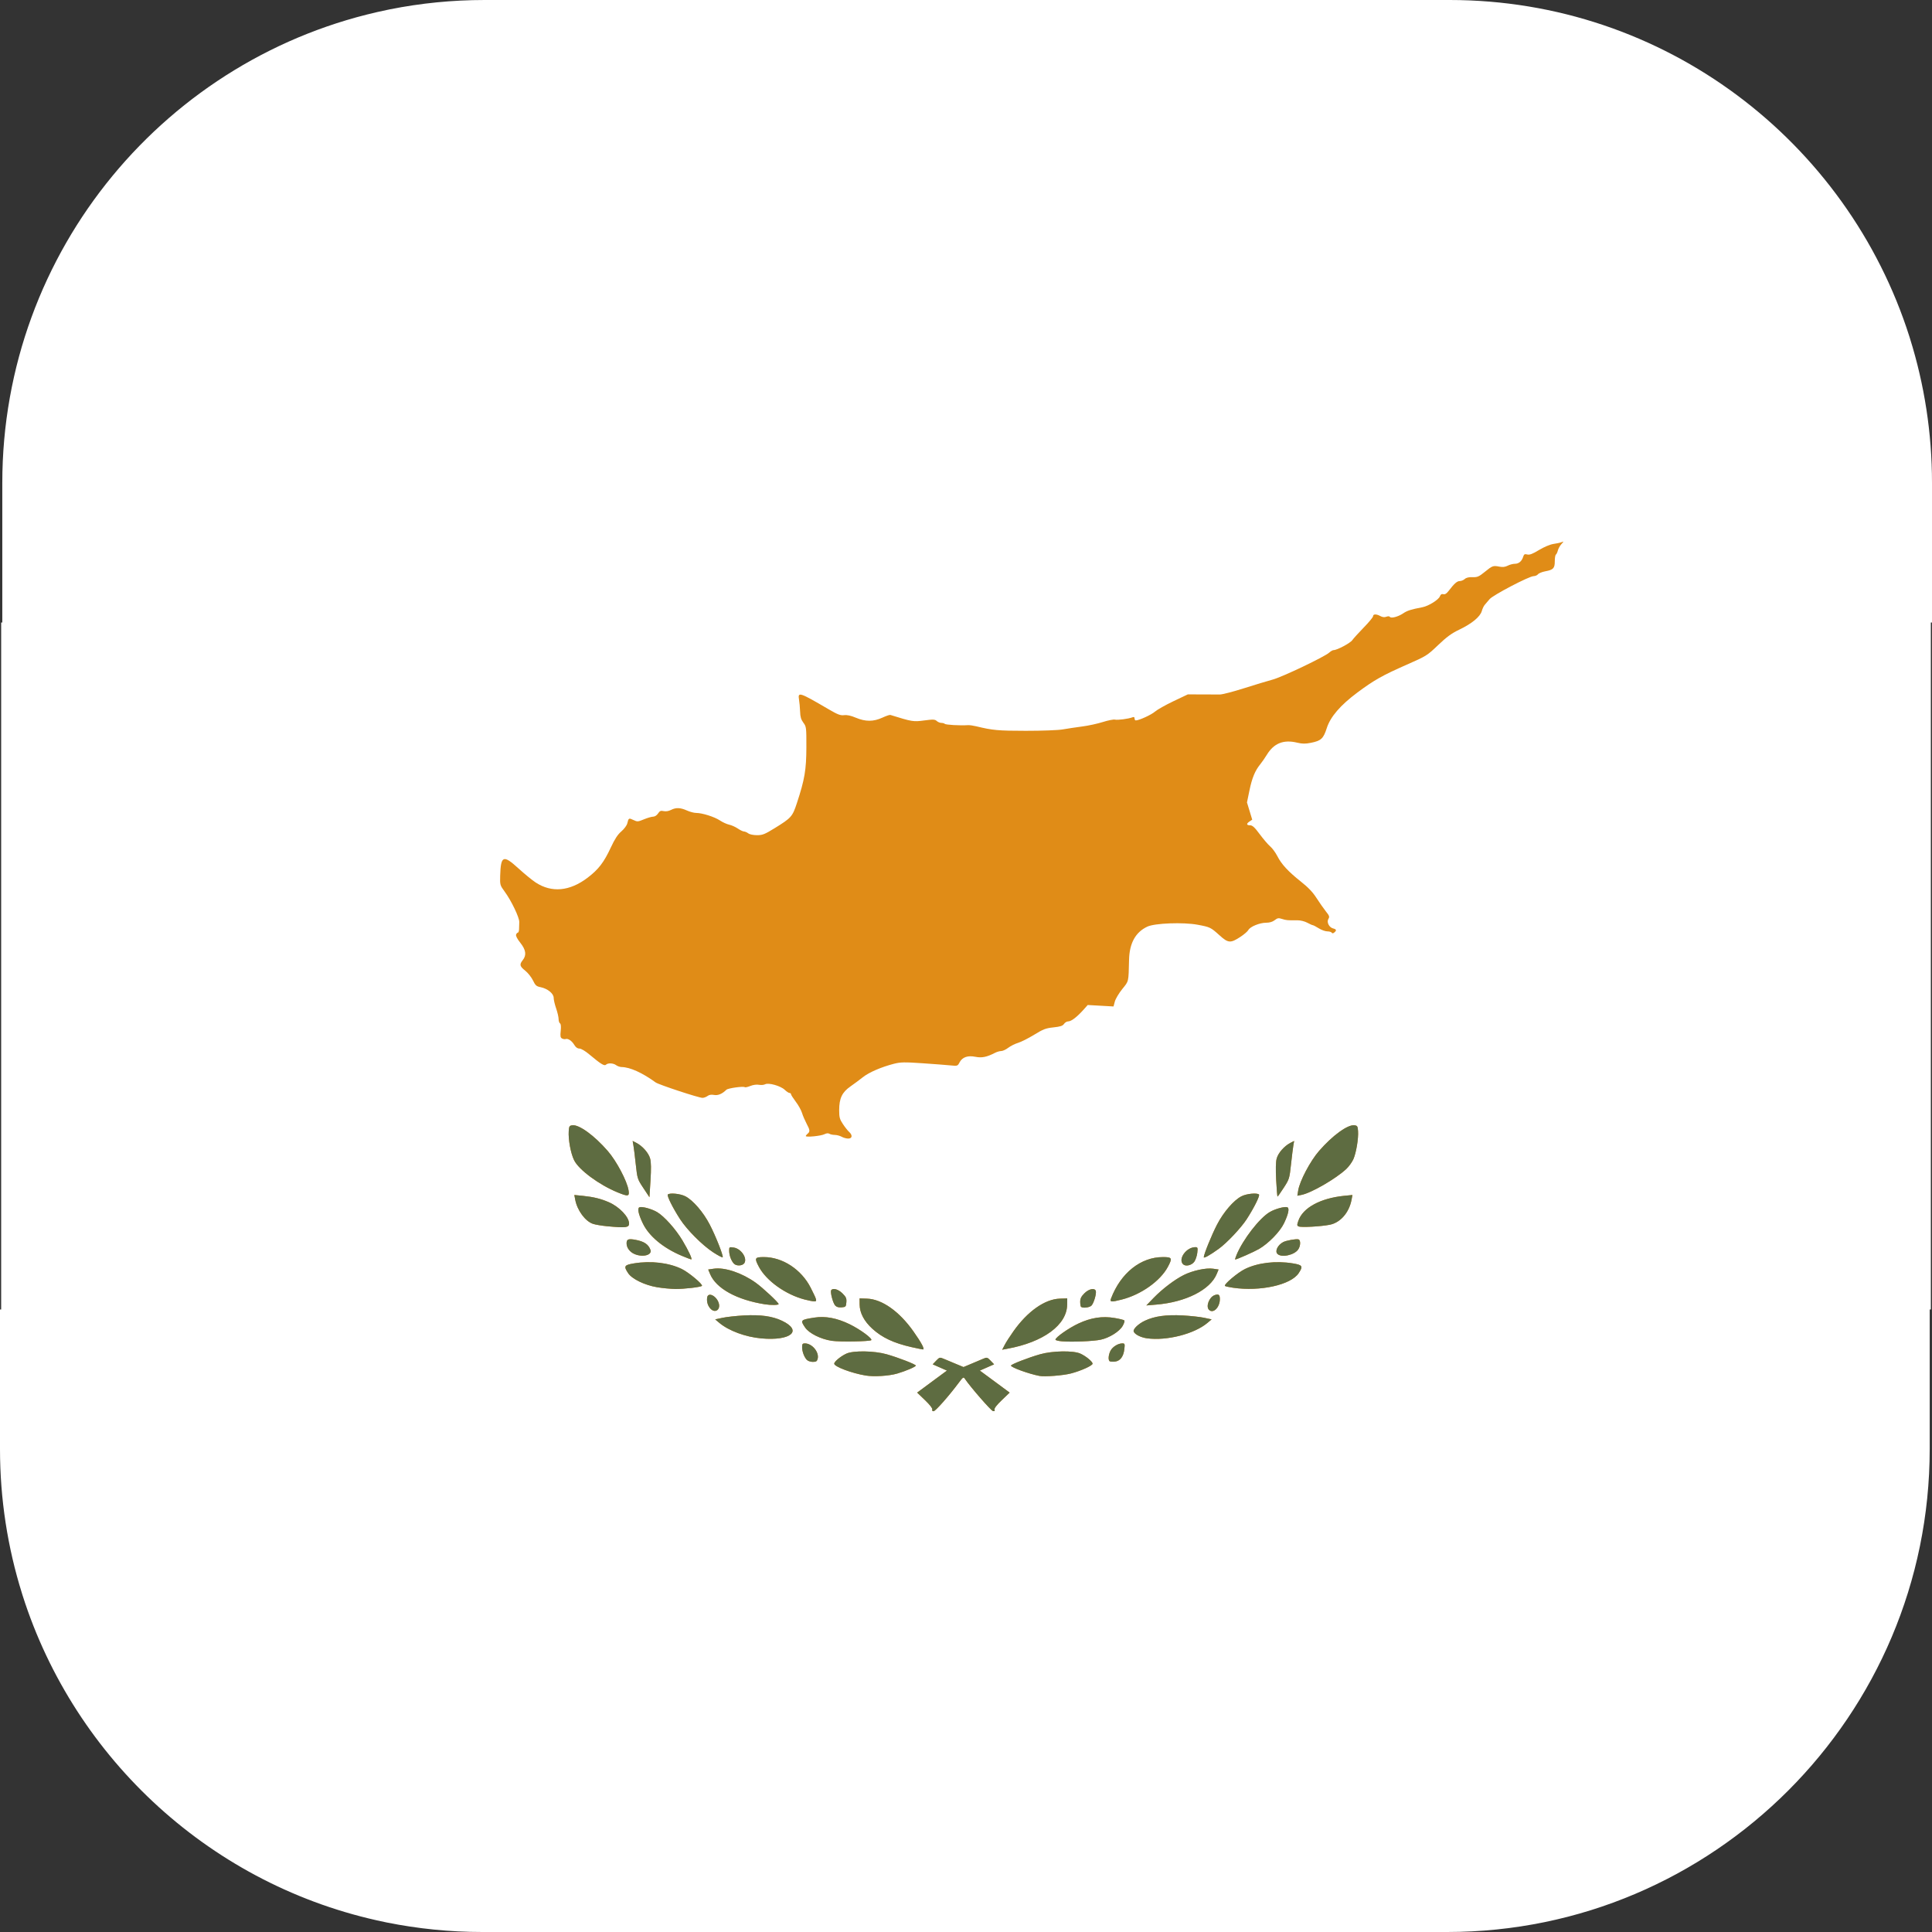 <svg width="53" height="53" viewBox="0 0 53 53" fill="none" xmlns="http://www.w3.org/2000/svg">
<rect x="0" y="0" width="53" height="53" fill="#333333" stroke="none"/>
<path fill-rule="evenodd" clip-rule="evenodd" d="M39.703 53H13.234C12.338 53 11.462 52.91 10.615 52.74L10.544 52.725C5.846 51.753 2.056 48.284 0.62 43.767L0.602 43.708C0.211 42.458 0 41.128 0 39.75V35.922H0.032V17.078H0.063V13.25C0.063 6.857 4.595 1.516 10.615 0.273L10.696 0.256C11.537 0.088 12.407 0 13.297 0H39.766C45.671 0 50.679 3.881 52.38 9.233L52.398 9.292C52.789 10.542 53 11.872 53 13.25V17.078H52.968V35.922H52.937V39.75C52.937 47.062 47.007 52.999 39.703 53Z" fill="white"/>
<path d="M25.575 38.666C25.586 38.637 25.508 38.537 25.376 38.411L25.16 38.203L25.568 37.901L25.977 37.599L25.782 37.513L25.586 37.427L25.682 37.327C25.775 37.23 25.779 37.229 25.899 37.28C25.966 37.309 26.114 37.37 26.227 37.417L26.432 37.502L26.651 37.41C26.771 37.359 26.917 37.297 26.975 37.273C27.074 37.231 27.085 37.234 27.175 37.327L27.27 37.427L27.075 37.513L26.88 37.599L27.289 37.901L27.697 38.203L27.48 38.411C27.339 38.547 27.27 38.636 27.283 38.67C27.297 38.706 27.285 38.717 27.239 38.709C27.186 38.698 26.618 38.046 26.472 37.828C26.431 37.767 26.421 37.773 26.304 37.929C26.029 38.298 25.661 38.714 25.61 38.714C25.578 38.714 25.564 38.695 25.575 38.666ZM23.75 37.735C23.368 37.672 22.885 37.491 22.885 37.409C22.885 37.352 23.067 37.202 23.22 37.133C23.413 37.045 23.984 37.055 24.323 37.151C24.649 37.244 25.123 37.428 25.123 37.462C25.123 37.494 24.857 37.608 24.614 37.68C24.389 37.746 23.982 37.772 23.75 37.735ZM28.514 37.745C28.222 37.689 27.734 37.512 27.734 37.462C27.734 37.428 28.207 37.244 28.534 37.151C28.873 37.055 29.444 37.045 29.637 37.133C29.79 37.202 29.972 37.352 29.972 37.409C29.972 37.463 29.65 37.608 29.376 37.678C29.159 37.734 28.657 37.773 28.514 37.745ZM22.13 37.301C22.057 37.221 22.004 37.073 22.004 36.952C22.004 36.871 22.018 36.853 22.08 36.853C22.278 36.853 22.477 37.093 22.431 37.275C22.413 37.345 22.389 37.36 22.297 37.36C22.232 37.36 22.161 37.335 22.13 37.301ZM30.436 37.339C30.396 37.299 30.409 37.16 30.464 37.055C30.52 36.947 30.671 36.853 30.788 36.853C30.856 36.853 30.861 36.866 30.844 37.009C30.821 37.218 30.726 37.341 30.577 37.353C30.513 37.359 30.45 37.353 30.436 37.339ZM25.004 36.955C24.516 36.844 24.198 36.694 23.932 36.452C23.704 36.244 23.584 36.016 23.582 35.787L23.58 35.618L23.783 35.625C24.195 35.639 24.67 35.974 25.058 36.524C25.279 36.836 25.377 37.023 25.319 37.019C25.295 37.017 25.154 36.989 25.004 36.955ZM27.56 36.897C27.596 36.826 27.704 36.658 27.799 36.524C28.187 35.974 28.662 35.639 29.074 35.625L29.276 35.618L29.275 35.787C29.271 36.346 28.623 36.822 27.622 37.002L27.493 37.026L27.56 36.897ZM22.817 36.782C22.518 36.738 22.196 36.577 22.088 36.419C21.949 36.215 21.958 36.205 22.342 36.145C22.642 36.098 22.96 36.158 23.309 36.328C23.598 36.469 23.941 36.722 23.901 36.764C23.865 36.801 23.037 36.815 22.817 36.782ZM29.132 36.796C29.035 36.788 28.954 36.767 28.954 36.75C28.954 36.688 29.316 36.433 29.582 36.309C29.927 36.147 30.239 36.099 30.576 36.156C30.709 36.178 30.829 36.208 30.843 36.222C30.858 36.237 30.837 36.304 30.798 36.373C30.711 36.526 30.434 36.7 30.197 36.751C30.002 36.794 29.406 36.819 29.132 36.796ZM20.884 36.716C20.448 36.676 19.992 36.507 19.732 36.289L19.619 36.194L19.82 36.151C19.93 36.127 20.197 36.098 20.412 36.086C20.867 36.062 21.185 36.106 21.45 36.231C22.031 36.505 21.699 36.79 20.884 36.716ZM31.467 36.714C31.296 36.691 31.126 36.604 31.1 36.526C31.078 36.46 31.229 36.315 31.407 36.231C31.672 36.106 31.989 36.062 32.445 36.086C32.66 36.098 32.927 36.127 33.037 36.151L33.238 36.194L33.122 36.292C32.763 36.594 32.008 36.787 31.467 36.714ZM19.498 35.908C19.419 35.83 19.382 35.712 19.399 35.596C19.423 35.428 19.669 35.556 19.721 35.762C19.764 35.933 19.618 36.028 19.498 35.908ZM33.166 35.932C33.074 35.841 33.17 35.587 33.316 35.531C33.428 35.489 33.464 35.514 33.464 35.638C33.464 35.866 33.28 36.047 33.166 35.932ZM22.911 35.813C22.849 35.745 22.771 35.445 22.802 35.395C22.845 35.325 22.997 35.367 23.111 35.481C23.21 35.58 23.227 35.618 23.218 35.726C23.208 35.846 23.2 35.855 23.087 35.864C23.004 35.871 22.949 35.855 22.911 35.813ZM29.655 35.849C29.643 35.836 29.633 35.774 29.633 35.71C29.633 35.623 29.662 35.565 29.748 35.479C29.869 35.358 30.026 35.324 30.06 35.411C30.085 35.477 30.01 35.74 29.946 35.812C29.895 35.87 29.701 35.894 29.655 35.849ZM20.986 35.781C20.212 35.659 19.645 35.347 19.48 34.951L19.428 34.826L19.579 34.804C19.879 34.759 20.353 34.917 20.732 35.189C20.926 35.328 21.36 35.733 21.36 35.775C21.36 35.803 21.149 35.807 20.986 35.781ZM31.65 35.602C31.89 35.356 32.223 35.103 32.474 34.977C32.718 34.855 33.087 34.775 33.278 34.804L33.429 34.826L33.377 34.951C33.197 35.385 32.528 35.722 31.718 35.789L31.447 35.812L31.65 35.602ZM22.072 35.649C21.55 35.513 21.023 35.136 20.819 34.753C20.69 34.512 20.704 34.485 20.953 34.485C21.466 34.484 21.985 34.824 22.24 35.327C22.414 35.672 22.422 35.703 22.334 35.7C22.292 35.699 22.174 35.676 22.072 35.649ZM30.479 35.62C30.745 34.921 31.294 34.484 31.904 34.485C32.153 34.485 32.166 34.512 32.038 34.753C31.83 35.142 31.301 35.517 30.77 35.651C30.479 35.725 30.441 35.721 30.479 35.62ZM18.024 35.312C17.686 35.255 17.337 35.086 17.232 34.927C17.104 34.735 17.124 34.702 17.39 34.658C17.857 34.581 18.346 34.639 18.703 34.812C18.896 34.906 19.292 35.238 19.255 35.275C19.221 35.31 18.77 35.362 18.528 35.36C18.398 35.358 18.171 35.337 18.024 35.312ZM33.823 35.326C33.713 35.31 33.614 35.288 33.603 35.276C33.565 35.238 33.957 34.908 34.154 34.812C34.51 34.639 35 34.581 35.466 34.658C35.733 34.702 35.753 34.735 35.625 34.927C35.412 35.249 34.571 35.435 33.823 35.326ZM20.131 34.663C20.056 34.581 20.003 34.434 20.003 34.308C20.003 34.207 20.007 34.205 20.131 34.224C20.331 34.256 20.506 34.513 20.42 34.65C20.371 34.729 20.198 34.737 20.131 34.663ZM32.455 34.682C32.311 34.538 32.544 34.213 32.792 34.213C32.856 34.213 32.861 34.228 32.845 34.369C32.835 34.455 32.797 34.566 32.761 34.615C32.687 34.714 32.523 34.749 32.455 34.682ZM18.71 34.453C18.195 34.238 17.801 33.911 17.632 33.555C17.512 33.304 17.479 33.143 17.542 33.119C17.615 33.091 17.872 33.161 18.023 33.249C18.22 33.364 18.535 33.716 18.722 34.029C18.895 34.32 19.002 34.553 18.961 34.549C18.947 34.548 18.834 34.505 18.71 34.453ZM33.922 34.425C34.099 33.999 34.553 33.413 34.834 33.249C34.985 33.161 35.242 33.091 35.315 33.119C35.378 33.143 35.345 33.304 35.225 33.555C35.115 33.787 34.802 34.109 34.538 34.263C34.399 34.343 33.928 34.551 33.884 34.551C33.876 34.551 33.894 34.495 33.922 34.425ZM19.562 34.353C19.262 34.156 18.847 33.739 18.657 33.446C18.455 33.134 18.289 32.8 18.32 32.769C18.372 32.717 18.663 32.746 18.802 32.818C19.012 32.926 19.295 33.254 19.471 33.595C19.633 33.908 19.843 34.438 19.826 34.49C19.821 34.506 19.702 34.444 19.562 34.353ZM33.023 34.489C33.023 34.411 33.239 33.878 33.386 33.595C33.562 33.254 33.844 32.926 34.055 32.818C34.194 32.746 34.485 32.717 34.537 32.769C34.568 32.8 34.402 33.134 34.2 33.446C34.044 33.687 33.652 34.102 33.43 34.261C33.193 34.432 33.023 34.527 33.023 34.489ZM17.405 34.401C17.275 34.345 17.189 34.228 17.189 34.108C17.189 33.994 17.238 33.975 17.438 34.012C17.67 34.056 17.79 34.137 17.844 34.288C17.894 34.431 17.631 34.499 17.405 34.401ZM35.044 34.398C34.968 34.323 35.05 34.154 35.201 34.074C35.284 34.029 35.569 33.979 35.623 34C35.685 34.024 35.679 34.182 35.612 34.277C35.504 34.432 35.153 34.507 35.044 34.398ZM16.644 33.638C16.503 33.624 16.334 33.596 16.268 33.574C16.056 33.504 15.835 33.204 15.78 32.912L15.755 32.782L15.989 32.805C16.284 32.836 16.482 32.884 16.702 32.98C16.991 33.105 17.257 33.386 17.257 33.565C17.257 33.677 17.167 33.688 16.644 33.638ZM35.628 33.645C35.578 33.624 35.577 33.607 35.617 33.489C35.741 33.133 36.218 32.872 36.868 32.805L37.101 32.782L37.077 32.912C37.01 33.266 36.768 33.543 36.475 33.599C36.23 33.647 35.698 33.676 35.628 33.645ZM17.65 32.592C17.486 32.345 17.484 32.336 17.44 31.932C17.416 31.707 17.386 31.473 17.375 31.411L17.355 31.299L17.458 31.352C17.627 31.44 17.794 31.63 17.835 31.783C17.862 31.882 17.865 32.064 17.844 32.384L17.816 32.843L17.65 32.592ZM35.009 32.373C34.993 32.073 34.997 31.874 35.023 31.781C35.063 31.63 35.231 31.439 35.399 31.352L35.502 31.299L35.482 31.411C35.471 31.473 35.441 31.707 35.417 31.932C35.374 32.331 35.369 32.348 35.216 32.584C35.13 32.717 35.053 32.826 35.046 32.826C35.039 32.826 35.022 32.622 35.009 32.373ZM16.939 32.709C16.431 32.5 15.878 32.091 15.749 31.827C15.656 31.64 15.586 31.254 15.602 31.027C15.611 30.896 15.622 30.879 15.704 30.869C15.887 30.848 16.305 31.151 16.672 31.574C16.911 31.848 17.203 32.399 17.243 32.653C17.271 32.823 17.234 32.83 16.939 32.709ZM35.613 32.658C35.654 32.4 35.944 31.85 36.185 31.574C36.552 31.151 36.969 30.848 37.153 30.869C37.235 30.879 37.246 30.896 37.255 31.027C37.27 31.23 37.204 31.625 37.126 31.8C37.091 31.88 37.004 32.001 36.933 32.068C36.65 32.334 35.975 32.725 35.705 32.779L35.59 32.802L35.613 32.658ZM23.089 31.184C23.042 31.158 22.958 31.135 22.902 31.134C22.846 31.134 22.779 31.119 22.752 31.102C22.721 31.082 22.671 31.087 22.616 31.115C22.522 31.163 22.105 31.204 22.105 31.165C22.105 31.152 22.128 31.123 22.156 31.1C22.226 31.043 22.221 31 22.124 30.819C22.079 30.733 22.023 30.603 22.001 30.529C21.979 30.456 21.902 30.317 21.83 30.223C21.758 30.127 21.699 30.035 21.699 30.016C21.699 29.998 21.68 29.983 21.658 29.983C21.636 29.983 21.577 29.944 21.527 29.896C21.414 29.788 21.082 29.695 20.989 29.745C20.953 29.764 20.878 29.77 20.821 29.759C20.759 29.747 20.664 29.759 20.584 29.791C20.512 29.82 20.443 29.835 20.433 29.825C20.399 29.792 19.971 29.851 19.927 29.895C19.812 30.009 19.695 30.058 19.587 30.037C19.512 30.023 19.452 30.033 19.408 30.067C19.372 30.094 19.31 30.117 19.271 30.117C19.174 30.119 18.07 29.755 17.986 29.694C17.622 29.429 17.282 29.275 17.053 29.272C17.007 29.271 16.939 29.248 16.903 29.221C16.825 29.162 16.676 29.155 16.623 29.208C16.58 29.251 16.479 29.188 16.167 28.926C16.055 28.832 15.943 28.765 15.895 28.765C15.841 28.765 15.794 28.731 15.754 28.664C15.688 28.553 15.582 28.481 15.517 28.504C15.495 28.512 15.451 28.506 15.42 28.49C15.373 28.466 15.366 28.427 15.382 28.279C15.394 28.162 15.387 28.089 15.363 28.074C15.341 28.061 15.324 28.008 15.324 27.956C15.324 27.904 15.294 27.773 15.257 27.665C15.219 27.557 15.189 27.426 15.189 27.374C15.189 27.256 15.022 27.12 14.83 27.081C14.715 27.058 14.687 27.034 14.621 26.896C14.579 26.809 14.484 26.689 14.409 26.629C14.255 26.506 14.245 26.46 14.341 26.338C14.449 26.201 14.428 26.058 14.273 25.862C14.188 25.755 14.145 25.672 14.158 25.638C14.169 25.608 14.192 25.584 14.208 25.584C14.223 25.584 14.238 25.542 14.239 25.491C14.24 25.44 14.243 25.352 14.245 25.296C14.251 25.174 14.027 24.707 13.842 24.456C13.718 24.287 13.714 24.273 13.721 24.027C13.738 23.468 13.804 23.441 14.224 23.824C14.389 23.974 14.601 24.148 14.695 24.209C15.135 24.497 15.63 24.451 16.121 24.077C16.42 23.849 16.567 23.657 16.757 23.248C16.865 23.015 16.946 22.892 17.046 22.807C17.122 22.741 17.195 22.644 17.208 22.588C17.244 22.438 17.25 22.435 17.375 22.494C17.484 22.546 17.5 22.545 17.666 22.476C17.763 22.436 17.877 22.403 17.919 22.403C17.963 22.403 18.019 22.367 18.052 22.316C18.099 22.245 18.127 22.233 18.206 22.251C18.266 22.264 18.342 22.252 18.406 22.219C18.541 22.149 18.666 22.153 18.846 22.235C18.927 22.271 19.04 22.301 19.098 22.301C19.263 22.301 19.601 22.408 19.749 22.507C19.824 22.557 19.938 22.609 20.003 22.623C20.069 22.637 20.175 22.685 20.24 22.729C20.305 22.773 20.381 22.81 20.41 22.81C20.438 22.811 20.491 22.834 20.527 22.861C20.565 22.89 20.666 22.911 20.767 22.911C20.919 22.911 20.979 22.887 21.256 22.716C21.708 22.437 21.739 22.402 21.861 22.031C22.075 21.381 22.119 21.118 22.121 20.502C22.122 19.955 22.12 19.935 22.039 19.826C21.975 19.74 21.953 19.665 21.949 19.52C21.945 19.414 21.932 19.265 21.919 19.19C21.883 18.973 21.93 18.988 22.731 19.457C22.981 19.603 23.055 19.631 23.155 19.619C23.236 19.608 23.342 19.631 23.479 19.689C23.743 19.8 23.961 19.8 24.206 19.687C24.307 19.64 24.406 19.606 24.426 19.613C25.02 19.798 25.056 19.804 25.352 19.764C25.6 19.731 25.647 19.733 25.698 19.779C25.73 19.808 25.786 19.831 25.824 19.831C25.861 19.831 25.903 19.843 25.917 19.857C25.946 19.885 26.33 19.907 26.556 19.893C26.598 19.89 26.701 19.905 26.784 19.925C27.232 20.034 27.378 20.047 28.141 20.048C28.598 20.048 29.031 20.032 29.158 20.009C29.279 19.988 29.515 19.952 29.683 19.93C29.851 19.909 30.108 19.853 30.253 19.807C30.399 19.761 30.549 19.731 30.587 19.741C30.658 19.759 30.958 19.72 31.065 19.678C31.107 19.662 31.124 19.671 31.124 19.709C31.124 19.739 31.139 19.763 31.157 19.763C31.248 19.763 31.584 19.609 31.684 19.522C31.746 19.468 31.974 19.339 32.191 19.236L32.585 19.049L32.965 19.05C33.174 19.05 33.399 19.051 33.464 19.052C33.53 19.052 33.827 18.976 34.125 18.881C34.424 18.786 34.778 18.679 34.912 18.643C35.173 18.574 36.345 18.014 36.465 17.902C36.505 17.865 36.559 17.834 36.586 17.834C36.681 17.834 37.045 17.64 37.098 17.56C37.128 17.516 37.269 17.361 37.41 17.216C37.552 17.071 37.668 16.93 37.668 16.903C37.668 16.841 37.76 16.841 37.87 16.902C37.925 16.932 37.98 16.938 38.03 16.919C38.075 16.902 38.115 16.903 38.126 16.921C38.157 16.971 38.351 16.921 38.49 16.828C38.607 16.749 38.699 16.72 39.025 16.657C39.19 16.624 39.465 16.453 39.5 16.36C39.52 16.306 39.549 16.288 39.594 16.3C39.639 16.312 39.684 16.284 39.74 16.21C39.894 16.008 39.971 15.94 40.046 15.94C40.087 15.94 40.149 15.914 40.183 15.883C40.224 15.846 40.297 15.829 40.396 15.833C40.528 15.838 40.57 15.82 40.732 15.688C40.942 15.517 40.961 15.511 41.134 15.545C41.223 15.562 41.29 15.555 41.361 15.518C41.417 15.489 41.507 15.466 41.56 15.466C41.666 15.466 41.749 15.394 41.787 15.268C41.807 15.204 41.827 15.193 41.897 15.211C41.961 15.227 42.041 15.197 42.22 15.088C42.362 15.003 42.522 14.936 42.615 14.922C42.701 14.91 42.802 14.888 42.839 14.873C42.903 14.847 42.903 14.85 42.833 14.927C42.792 14.972 42.749 15.051 42.736 15.102C42.723 15.154 42.699 15.204 42.682 15.214C42.666 15.225 42.652 15.306 42.652 15.396C42.652 15.59 42.612 15.632 42.389 15.673C42.301 15.69 42.212 15.726 42.191 15.754C42.17 15.781 42.117 15.804 42.072 15.805C41.95 15.805 40.953 16.327 40.863 16.437C40.821 16.489 40.763 16.557 40.735 16.587C40.706 16.617 40.668 16.696 40.65 16.762C40.606 16.919 40.376 17.109 40.028 17.275C39.822 17.373 39.687 17.472 39.451 17.697C39.15 17.985 39.13 17.997 38.584 18.237C37.931 18.524 37.691 18.659 37.238 18.997C36.767 19.348 36.495 19.665 36.396 19.977C36.305 20.262 36.24 20.322 35.963 20.377C35.809 20.408 35.727 20.407 35.584 20.373C35.21 20.283 34.945 20.389 34.752 20.707C34.699 20.793 34.619 20.909 34.573 20.965C34.43 21.14 34.346 21.343 34.276 21.684L34.208 22.013L34.352 22.486L34.281 22.533C34.186 22.596 34.191 22.64 34.293 22.64C34.358 22.64 34.419 22.696 34.559 22.886C34.66 23.022 34.789 23.172 34.846 23.22C34.903 23.268 34.99 23.387 35.04 23.484C35.154 23.709 35.339 23.909 35.691 24.188C35.887 24.343 36.014 24.476 36.114 24.633C36.193 24.756 36.308 24.92 36.37 24.999C36.469 25.122 36.478 25.15 36.442 25.208C36.387 25.296 36.46 25.442 36.572 25.47C36.663 25.493 36.672 25.525 36.603 25.581C36.571 25.608 36.548 25.61 36.533 25.586C36.521 25.566 36.466 25.55 36.411 25.55C36.356 25.55 36.25 25.512 36.176 25.465C36.102 25.419 36.03 25.381 36.016 25.381C36.001 25.381 35.931 25.35 35.861 25.312C35.787 25.273 35.673 25.245 35.59 25.246C35.329 25.25 35.281 25.246 35.169 25.209C35.074 25.178 35.045 25.183 34.968 25.243C34.909 25.289 34.829 25.313 34.734 25.313C34.556 25.313 34.296 25.42 34.246 25.512C34.226 25.55 34.129 25.634 34.032 25.698C33.755 25.88 33.694 25.875 33.45 25.654C33.212 25.44 33.196 25.432 32.854 25.368C32.458 25.295 31.681 25.324 31.475 25.42C31.151 25.571 30.984 25.873 30.973 26.328C30.958 26.954 30.969 26.906 30.787 27.132C30.695 27.246 30.603 27.4 30.583 27.475L30.547 27.61L30.193 27.59L29.839 27.57L29.736 27.686C29.541 27.903 29.389 28.02 29.301 28.02C29.264 28.02 29.213 28.052 29.188 28.09C29.151 28.143 29.087 28.164 28.899 28.184C28.689 28.206 28.618 28.233 28.368 28.387C28.209 28.484 28.011 28.584 27.927 28.609C27.843 28.634 27.722 28.695 27.658 28.744C27.594 28.793 27.507 28.833 27.466 28.833C27.425 28.833 27.348 28.855 27.296 28.882C27.07 28.999 26.933 29.026 26.758 28.991C26.547 28.948 26.397 29.001 26.322 29.146C26.271 29.244 26.265 29.246 26.078 29.227C25.972 29.216 25.627 29.19 25.309 29.168C24.808 29.134 24.706 29.136 24.524 29.182C24.178 29.271 23.841 29.416 23.672 29.55C23.584 29.62 23.43 29.734 23.33 29.804C23.1 29.964 23.021 30.131 23.021 30.454C23.021 30.651 23.035 30.703 23.122 30.834C23.177 30.918 23.254 31.015 23.291 31.049C23.394 31.141 23.381 31.235 23.267 31.234C23.215 31.233 23.135 31.211 23.089 31.184Z" fill="#E08C17"/>
<path d="M25.575 38.666C25.586 38.637 25.508 38.537 25.377 38.411L25.16 38.203L25.568 37.901L25.977 37.599L25.782 37.513L25.587 37.427L25.682 37.327C25.776 37.23 25.779 37.229 25.899 37.28C25.967 37.309 26.114 37.37 26.227 37.417L26.432 37.502L26.651 37.41C26.771 37.359 26.917 37.297 26.975 37.273C27.074 37.231 27.086 37.234 27.175 37.327L27.271 37.427L27.075 37.513L26.88 37.599L27.289 37.901L27.698 38.203L27.481 38.411C27.339 38.547 27.271 38.636 27.283 38.67C27.297 38.706 27.285 38.717 27.239 38.709C27.186 38.698 26.618 38.046 26.472 37.828C26.431 37.767 26.421 37.773 26.304 37.929C26.029 38.298 25.661 38.714 25.61 38.714C25.578 38.714 25.564 38.695 25.575 38.666ZM23.75 37.735C23.368 37.672 22.885 37.491 22.885 37.41C22.885 37.352 23.067 37.202 23.22 37.133C23.413 37.045 23.984 37.055 24.323 37.151C24.65 37.244 25.123 37.428 25.123 37.462C25.123 37.494 24.857 37.608 24.615 37.68C24.389 37.746 23.982 37.772 23.75 37.735ZM28.514 37.745C28.222 37.689 27.734 37.512 27.734 37.462C27.734 37.428 28.207 37.244 28.534 37.151C28.873 37.055 29.444 37.045 29.637 37.133C29.791 37.202 29.972 37.352 29.972 37.41C29.972 37.463 29.65 37.608 29.376 37.679C29.159 37.734 28.657 37.773 28.514 37.745ZM22.13 37.301C22.058 37.221 22.004 37.073 22.004 36.952C22.004 36.871 22.018 36.853 22.08 36.853C22.278 36.853 22.477 37.093 22.431 37.275C22.413 37.345 22.389 37.36 22.297 37.36C22.232 37.36 22.161 37.335 22.13 37.301ZM30.437 37.339C30.396 37.299 30.41 37.16 30.464 37.055C30.52 36.947 30.671 36.853 30.788 36.853C30.856 36.853 30.861 36.866 30.844 37.009C30.821 37.218 30.726 37.341 30.578 37.353C30.513 37.359 30.45 37.353 30.437 37.339ZM25.004 36.955C24.516 36.844 24.198 36.694 23.932 36.452C23.704 36.244 23.584 36.016 23.582 35.787L23.581 35.618L23.783 35.625C24.195 35.639 24.67 35.974 25.058 36.524C25.279 36.836 25.377 37.023 25.319 37.019C25.295 37.017 25.154 36.989 25.004 36.955ZM27.56 36.897C27.596 36.826 27.704 36.658 27.799 36.524C28.187 35.974 28.662 35.639 29.074 35.625L29.277 35.618L29.275 35.787C29.271 36.346 28.624 36.822 27.622 37.002L27.493 37.026L27.56 36.897ZM22.818 36.782C22.518 36.738 22.196 36.577 22.088 36.419C21.949 36.215 21.958 36.205 22.342 36.145C22.642 36.098 22.96 36.158 23.309 36.328C23.598 36.469 23.942 36.722 23.901 36.764C23.865 36.801 23.037 36.815 22.818 36.782ZM29.133 36.796C29.035 36.788 28.954 36.767 28.954 36.75C28.954 36.688 29.317 36.433 29.582 36.309C29.927 36.147 30.239 36.099 30.577 36.156C30.709 36.178 30.829 36.208 30.843 36.223C30.858 36.237 30.837 36.304 30.798 36.373C30.711 36.526 30.435 36.7 30.197 36.751C30.003 36.794 29.406 36.819 29.133 36.796ZM20.884 36.716C20.448 36.676 19.992 36.507 19.732 36.289L19.619 36.194L19.82 36.151C19.93 36.127 20.197 36.098 20.412 36.086C20.868 36.062 21.185 36.106 21.45 36.231C22.031 36.505 21.699 36.79 20.884 36.716ZM31.467 36.714C31.296 36.691 31.126 36.605 31.1 36.526C31.078 36.46 31.229 36.315 31.407 36.231C31.672 36.106 31.99 36.062 32.445 36.086C32.66 36.098 32.927 36.127 33.037 36.151L33.238 36.194L33.122 36.292C32.763 36.594 32.008 36.787 31.467 36.714ZM19.498 35.908C19.419 35.83 19.382 35.712 19.399 35.596C19.423 35.428 19.669 35.556 19.721 35.762C19.764 35.933 19.618 36.028 19.498 35.908ZM33.166 35.932C33.075 35.841 33.17 35.587 33.316 35.531C33.428 35.489 33.464 35.514 33.464 35.638C33.464 35.866 33.281 36.047 33.166 35.932ZM22.911 35.813C22.849 35.745 22.771 35.445 22.802 35.395C22.846 35.325 22.997 35.367 23.111 35.481C23.21 35.58 23.227 35.618 23.218 35.726C23.208 35.846 23.2 35.855 23.087 35.865C23.004 35.871 22.949 35.855 22.911 35.813ZM29.655 35.849C29.643 35.836 29.633 35.774 29.633 35.71C29.633 35.623 29.662 35.565 29.748 35.479C29.869 35.358 30.026 35.324 30.06 35.411C30.085 35.477 30.01 35.74 29.946 35.812C29.895 35.87 29.701 35.894 29.655 35.849ZM20.987 35.781C20.212 35.659 19.645 35.347 19.48 34.951L19.428 34.826L19.579 34.804C19.88 34.759 20.353 34.917 20.732 35.189C20.927 35.328 21.36 35.733 21.36 35.775C21.36 35.803 21.149 35.807 20.987 35.781ZM31.65 35.602C31.89 35.356 32.223 35.103 32.474 34.977C32.718 34.855 33.087 34.775 33.278 34.804L33.429 34.826L33.377 34.951C33.197 35.385 32.528 35.722 31.718 35.789L31.447 35.812L31.65 35.602ZM22.072 35.649C21.551 35.513 21.023 35.136 20.819 34.753C20.691 34.512 20.704 34.485 20.953 34.485C21.466 34.484 21.985 34.824 22.24 35.327C22.414 35.672 22.422 35.703 22.334 35.7C22.292 35.699 22.174 35.676 22.072 35.649ZM30.479 35.62C30.745 34.921 31.294 34.484 31.904 34.485C32.153 34.485 32.167 34.512 32.038 34.753C31.83 35.142 31.301 35.517 30.77 35.651C30.479 35.725 30.441 35.721 30.479 35.62ZM18.024 35.312C17.686 35.255 17.337 35.086 17.232 34.927C17.104 34.735 17.124 34.702 17.391 34.658C17.857 34.581 18.347 34.639 18.703 34.812C18.896 34.906 19.292 35.238 19.256 35.275C19.221 35.31 18.77 35.362 18.529 35.36C18.398 35.358 18.171 35.337 18.024 35.312ZM33.824 35.326C33.713 35.31 33.614 35.288 33.603 35.276C33.565 35.238 33.957 34.908 34.154 34.812C34.511 34.639 35 34.581 35.467 34.658C35.733 34.702 35.753 34.735 35.626 34.927C35.412 35.249 34.571 35.435 33.824 35.326ZM20.131 34.663C20.056 34.581 20.003 34.434 20.003 34.308C20.003 34.207 20.007 34.205 20.131 34.224C20.331 34.256 20.506 34.513 20.42 34.65C20.371 34.729 20.198 34.737 20.131 34.663ZM32.455 34.682C32.311 34.538 32.544 34.213 32.792 34.213C32.856 34.213 32.861 34.228 32.845 34.369C32.835 34.455 32.797 34.566 32.761 34.615C32.687 34.714 32.523 34.749 32.455 34.682ZM18.71 34.453C18.195 34.238 17.801 33.911 17.632 33.556C17.512 33.304 17.479 33.143 17.543 33.119C17.615 33.092 17.872 33.161 18.023 33.249C18.22 33.364 18.535 33.716 18.722 34.029C18.895 34.32 19.003 34.553 18.961 34.549C18.947 34.548 18.834 34.505 18.71 34.453ZM33.922 34.425C34.099 33.999 34.553 33.413 34.834 33.249C34.985 33.161 35.242 33.092 35.315 33.119C35.378 33.143 35.345 33.304 35.225 33.556C35.115 33.787 34.802 34.109 34.538 34.263C34.4 34.343 33.928 34.552 33.884 34.552C33.876 34.552 33.894 34.495 33.922 34.425ZM19.562 34.353C19.262 34.156 18.847 33.739 18.657 33.446C18.455 33.134 18.289 32.8 18.32 32.769C18.372 32.717 18.663 32.746 18.802 32.818C19.012 32.926 19.295 33.254 19.471 33.595C19.634 33.908 19.843 34.438 19.826 34.49C19.821 34.506 19.702 34.444 19.562 34.353ZM33.023 34.489C33.023 34.411 33.239 33.878 33.386 33.595C33.562 33.254 33.845 32.926 34.055 32.818C34.194 32.746 34.485 32.717 34.537 32.769C34.568 32.8 34.402 33.134 34.2 33.446C34.044 33.687 33.652 34.102 33.43 34.261C33.193 34.432 33.023 34.527 33.023 34.489ZM17.405 34.401C17.275 34.345 17.189 34.228 17.189 34.108C17.189 33.994 17.238 33.975 17.438 34.013C17.671 34.056 17.79 34.137 17.844 34.288C17.895 34.431 17.631 34.499 17.405 34.401ZM35.044 34.398C34.969 34.323 35.05 34.155 35.201 34.074C35.284 34.029 35.569 33.98 35.623 34C35.685 34.024 35.679 34.182 35.613 34.277C35.504 34.432 35.153 34.507 35.044 34.398ZM16.644 33.638C16.503 33.624 16.334 33.596 16.269 33.574C16.056 33.504 15.835 33.204 15.78 32.912L15.756 32.782L15.989 32.805C16.285 32.836 16.482 32.884 16.702 32.98C16.991 33.105 17.257 33.386 17.257 33.565C17.257 33.677 17.167 33.688 16.644 33.638ZM35.629 33.645C35.578 33.624 35.577 33.607 35.618 33.489C35.741 33.133 36.218 32.872 36.868 32.805L37.101 32.782L37.077 32.912C37.01 33.266 36.769 33.543 36.475 33.599C36.23 33.647 35.698 33.676 35.629 33.645ZM17.65 32.592C17.486 32.345 17.484 32.336 17.44 31.932C17.416 31.707 17.387 31.473 17.375 31.411L17.355 31.299L17.458 31.352C17.627 31.44 17.794 31.63 17.835 31.783C17.862 31.882 17.865 32.064 17.845 32.384L17.816 32.843L17.65 32.592ZM35.009 32.373C34.993 32.073 34.998 31.874 35.023 31.781C35.063 31.63 35.231 31.439 35.399 31.352L35.502 31.299L35.482 31.411C35.471 31.473 35.441 31.707 35.417 31.932C35.374 32.331 35.369 32.348 35.216 32.584C35.13 32.717 35.053 32.826 35.046 32.826C35.039 32.826 35.022 32.622 35.009 32.373ZM16.939 32.709C16.431 32.5 15.878 32.091 15.749 31.827C15.656 31.64 15.586 31.254 15.602 31.027C15.611 30.896 15.622 30.879 15.704 30.869C15.888 30.848 16.305 31.151 16.672 31.574C16.911 31.848 17.203 32.399 17.243 32.653C17.271 32.823 17.234 32.83 16.939 32.709ZM35.613 32.658C35.654 32.4 35.944 31.85 36.185 31.574C36.552 31.151 36.969 30.848 37.154 30.869C37.235 30.879 37.246 30.896 37.255 31.027C37.27 31.23 37.204 31.625 37.127 31.8C37.091 31.88 37.004 32.001 36.933 32.068C36.65 32.334 35.975 32.725 35.705 32.779L35.59 32.802L35.613 32.658Z" fill="#5E6C41"/>
</svg>
